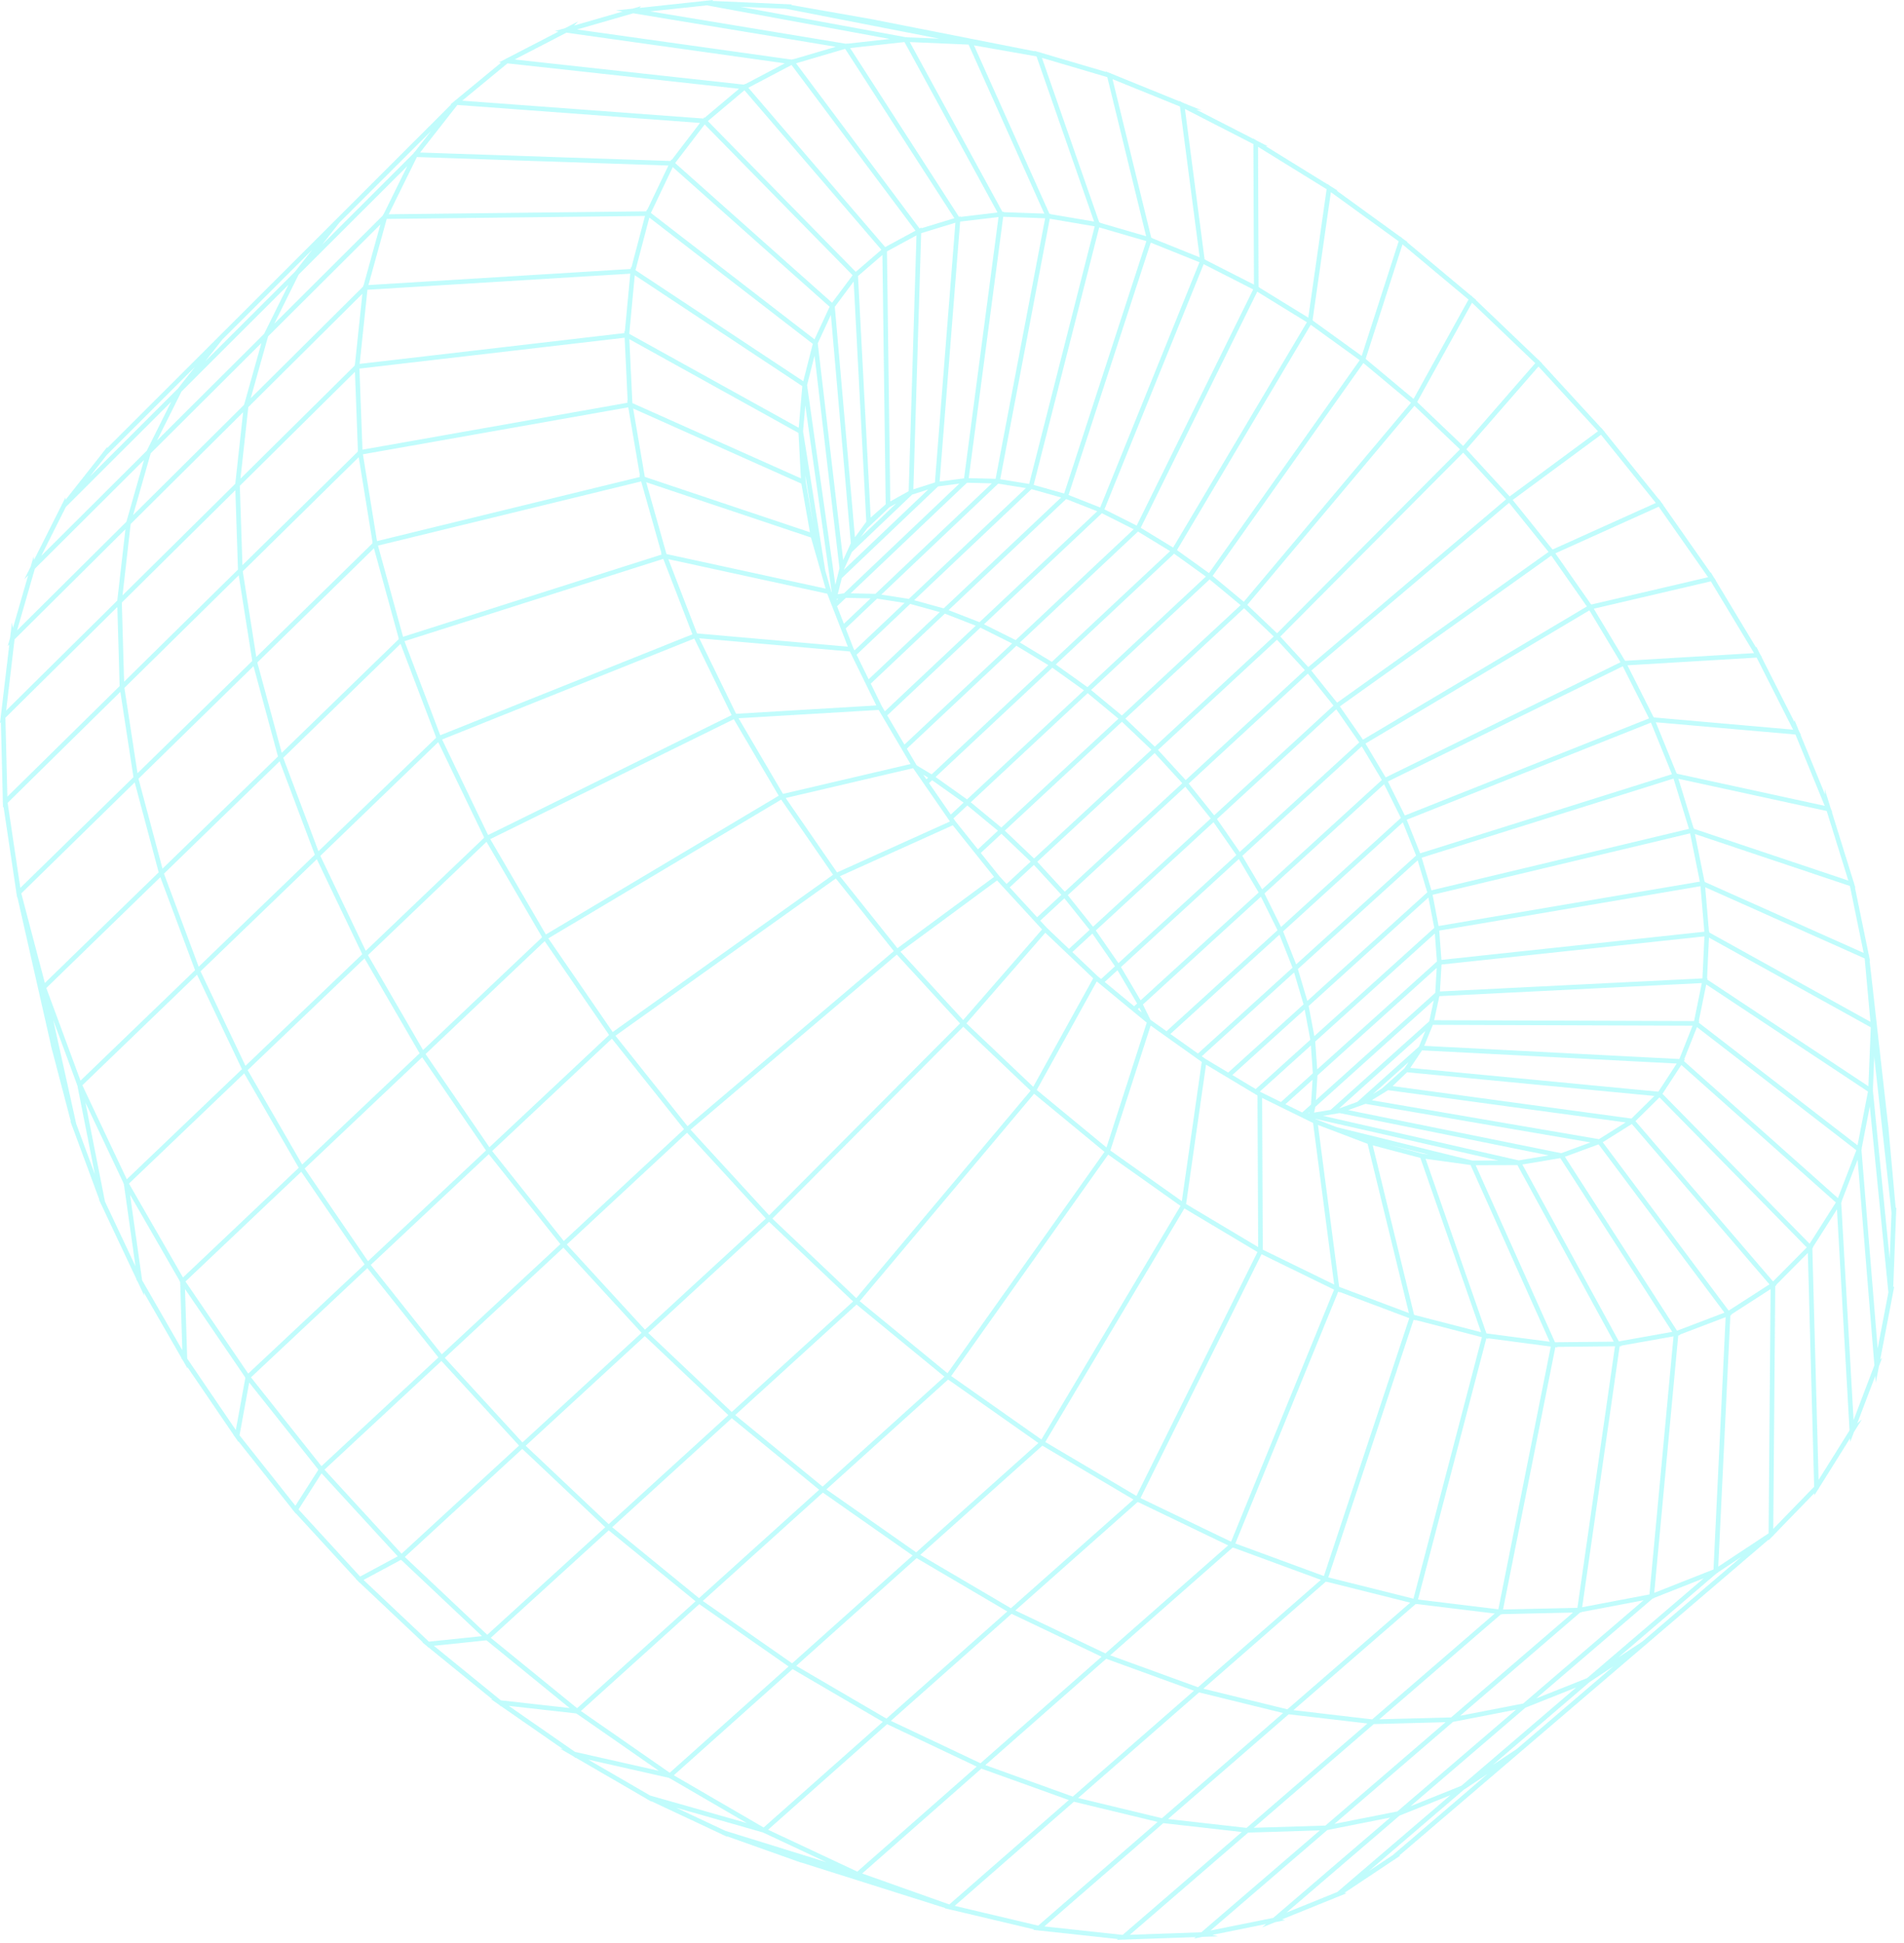 <?xml version="1.0" encoding="UTF-8"?> <svg xmlns="http://www.w3.org/2000/svg" width="147" height="150" viewBox="0 0 147 150" fill="none"><path d="M146.399 93.696L146.392 93.616L146.407 93.216L146.359 93.258L145.801 87.115L145.811 87.106L145.792 87.013L145.761 86.676L145.754 86.682L144.344 74.16L144.377 74.175L144.308 73.844L144.3 73.749L144.288 73.744L143.214 68.528L143.251 68.54L143.149 68.215L143.131 68.124L143.12 68.12L141.434 62.697L141.466 62.704L141.341 62.397L141.312 62.305L140.874 60.898L140.909 61.345L139.018 56.74L139.046 56.742L138.904 56.462L138.865 56.367L138.864 56.367L138.535 55.564L138.541 55.743L136.011 50.743L136.034 50.742L135.885 50.494L135.835 50.396L135.833 50.396L135.586 49.904L135.581 49.991L132.451 44.793L132.469 44.789L132.36 44.634L132.32 44.576L132.257 44.472L132.082 44.181L132.074 44.224L128.394 38.97L128.408 38.963L128.267 38.788L128.082 38.524L128.073 38.547L127.139 37.387L123.893 33.352L123.903 33.344L123.871 33.309L123.772 33.202L123.635 33.032L123.627 33.043L121.187 30.387L119.049 28.059L119.061 28.051L119.023 28.015L118.903 27.9L118.773 27.758L118.765 27.768L113.946 23.163L113.969 23.155L113.724 22.95L113.561 22.794L113.553 22.808L112.638 22.043L108.633 18.694L108.677 18.69L108.403 18.492L108.303 18.419L108.106 18.254L108.1 18.272L103.945 15.259L103.19 14.711L103.276 14.714L102.81 14.426L102.716 14.368L102.677 14.339L102.482 14.199L102.479 14.222L97.715 11.278L97.892 11.298L97.035 10.858L96.768 10.693L96.768 10.721L92.343 8.451L92.779 8.521L91.335 7.935L91.041 7.784L91.046 7.817L86.166 5.835L85.79 5.682L85.787 5.671L85.697 5.644L85.383 5.517L85.392 5.554L81.446 4.39L80.297 4.05L80.293 4.038L80.198 4.021L79.876 3.926L79.888 3.96L67.577 1.536L67.583 1.53L67.251 1.472L67.16 1.445L67.151 1.454L61.091 0.386L61.136 0.342L60.739 0.324L60.66 0.31L60.65 0.32L54.993 0.071L55.065 0L54.584 0.052L54.572 0.053L54.508 0.05L54.497 0.061L53.087 0.212L49.363 0.611L49.498 0.477L48.866 0.659L48.842 0.666L48.796 0.671L47.552 0.804L48.069 0.89L44.319 1.974L44.646 1.648L43.634 2.172L42.846 2.4L43.12 2.438L39.092 4.522L39.071 4.52L39.028 4.556L38.519 4.819L38.686 4.837L35.172 7.734L35.149 7.732L35.102 7.792L34.773 8.063L34.828 8.067L31.451 11.441L25.952 16.934L22.383 20.5L16.918 25.957L13.306 29.564L8.278 34.584L8.273 34.515L8.001 34.86L7.945 34.907L7.947 34.929L5.067 38.578L5.049 38.413L4.788 38.932L4.754 38.976L4.756 38.996L2.628 43.228L2.591 42.974L2.376 43.718L2.368 43.746L2.35 43.782L2.35 43.785L1.881 44.715L2.171 44.425L0.997 48.489L0.921 48.056L0.78 49.239L0.773 49.265L0.594 49.886L0.718 49.762L0.458 51.957L0.067 55.255L0.057 55.265L0.059 55.33L0 55.824L0.069 55.755L0.219 61.843L0.209 61.853L0.221 61.932L0.231 62.332L0.274 62.289L1.256 68.851L1.247 68.859L1.271 68.951L1.321 69.286L1.343 69.265L3.565 79.065L3.929 80.669L3.917 80.666L3.997 80.969L4.012 81.07L4.024 81.074L5.467 86.568L5.434 86.561L5.541 86.851L5.568 86.951L5.579 86.954L6.847 90.386L7.672 92.621L7.644 92.619L7.77 92.886L7.807 92.987L7.818 92.988L10.53 98.738L10.506 98.74L10.643 98.978L10.693 99.084L10.694 99.083L11.142 100.037L11.107 99.784L14.005 104.823L13.986 104.828L14.126 105.034L14.19 105.144L14.191 105.144L14.477 105.644L14.474 105.545L15.896 107.634L18.038 110.781L18.023 110.788L18.16 110.96L18.4 111.313L18.408 111.273L18.651 111.579L22.569 116.516L22.558 116.524L22.688 116.666L22.839 116.856L22.849 116.841L27.48 121.884L27.464 121.892L27.519 121.944L27.64 122.057L27.769 122.199L27.778 122.189L32.645 126.784L32.605 126.788L32.821 126.964L32.934 127.056L32.989 127.107L33.093 127.206L33.102 127.192L38.013 131.191L37.916 131.18L38.491 131.58L38.683 131.736L38.689 131.717L43.465 135.035L43.219 134.979L44.223 135.562L44.448 135.718L44.452 135.694L46.938 137.137L49.944 138.881L49.944 138.892L50.042 138.938L50.297 139.086L50.297 139.058L50.333 139.074L55.759 141.619L55.76 141.63L55.858 141.665L56.136 141.796L56.133 141.763L61.476 143.662L61.478 143.675L61.576 143.698L61.872 143.803L61.869 143.79L72.972 147.3L72.95 147.319L73.278 147.397L73.368 147.428L73.377 147.42L79.822 148.947L79.776 148.986L80.172 149.029L80.25 149.048L80.26 149.039L80.97 149.116L86.304 149.695L86.231 149.758L86.71 149.741L86.725 149.74L86.79 149.747L86.801 149.738L89.529 149.642L92.318 149.544L92.185 149.658L92.815 149.531L92.841 149.526L92.888 149.524L94.034 149.484L93.608 149.371L97.746 148.535L97.437 148.8L98.396 148.411L98.433 148.396L99.223 148.237L98.972 148.179L100.739 147.463L103.356 146.404L103.376 146.408L103.422 146.377L103.96 146.159L103.798 146.127L107.663 143.554L107.685 143.558L107.736 143.505L108.102 143.262L108.032 143.25L117.311 135.312L127.01 127.013L136.543 118.86L136.543 118.914L136.839 118.609L136.902 118.567L136.902 118.544L140.077 115.272L140.081 115.439L140.384 114.955L140.424 114.915L140.423 114.893L142.831 111.043L142.847 111.318L143.127 110.579L143.137 110.553L143.158 110.52L143.158 110.517L143.747 109.578L143.392 109.882L144.781 106.225L144.823 106.744L145.057 105.52L145.066 105.474L145.31 104.832L145.165 104.957L145.295 104.28L146.138 99.874L146.15 99.864L146.152 99.799L146.155 99.787L146.246 99.309L146.169 99.376L146.388 93.705L146.399 93.696ZM144.965 104.105L144.587 99.47L143.715 88.763L143.748 88.677L143.73 88.662L144.332 85.555L144.36 85.41L145.795 99.771L144.965 104.105ZM140.406 114.248L139.923 96.373L139.994 96.302L139.97 96.278L141.645 93.644L141.824 93.361L142.796 110.426L140.406 114.248ZM124.57 128.631L117.097 135.027L115.259 136.248L122.122 130.371L122.729 129.852L124.57 128.631ZM114.847 136.95L107.523 143.218L105.697 144.434L112.524 138.589L113.021 138.164L114.847 136.95ZM87.232 149.365L87.596 149.051L96.358 141.485L96.369 141.475L97.034 141.455L101.899 141.305L92.751 149.171L87.232 149.365ZM23.047 116.529L24.825 113.74L27.786 116.966L30.706 120.148L27.804 121.709L23.047 116.529ZM14.076 104.232L10.973 98.836L10.039 92.229L13.862 98.873L13.854 98.88L13.91 98.963L14.076 104.232ZM0.417 55.411L8.991 46.928L9.059 46.86L9.235 52.968L0.567 61.501L0.417 55.411ZM8.255 35.112L15.053 28.324L14.05 29.598L13.732 30.001L6.939 36.781L8.255 35.112ZM24.104 19.284L23.213 20.418L22.777 20.973L22.51 21.24L15.847 27.89L17.169 26.211L24.104 19.284ZM35.687 7.772L39.181 4.892L57.062 6.852L55.431 8.225L54.399 9.094L54.371 9.065L54.305 9.151L44.93 8.457L35.687 7.772ZM43.731 2.524L60.59 4.888L58.301 6.094L57.538 6.496L57.516 6.47L57.44 6.534L39.734 4.592L43.731 2.524ZM50.202 0.88L54.571 0.412L68.702 3.01L65.419 3.372L65.406 3.353L65.318 3.379L58.461 2.246L50.202 0.88ZM85.894 6.11L91.099 8.224L92.622 19.867L90.399 18.971L88.955 18.39L88.96 18.373L88.882 18.35L87.587 13.044L85.894 6.11ZM113.377 23.126L109.136 30.795L106.729 28.787L105.468 27.734L105.475 27.724L105.437 27.697L108.282 18.867L113.377 23.126ZM131.874 44.561L128.782 45.285L122.858 46.671L122.834 46.63L122.824 46.636L122.777 46.57L120.083 42.717L128.063 39.119L131.874 44.561ZM1.644 68.97L10.4 60.403L10.529 60.886L12.252 67.345L6.783 72.659L3.463 75.886L1.644 68.97ZM35.312 8.103L54.045 9.491L53.376 10.365L51.858 12.35L51.824 12.319L51.772 12.428L32.563 11.779L32.436 11.774L35.312 8.103ZM73.291 147.022L66.566 144.632L75.767 136.536L77.583 137.189L82.518 138.963L73.291 147.022ZM19.377 106.331L28.353 97.908L28.363 97.899L33.288 104.091L33.848 104.796L33.839 104.804L24.819 113.186L19.377 106.331ZM12.358 67.74L12.38 67.718L15.059 74.899L12.198 77.657L6.215 83.425L3.576 76.274L12.358 67.74ZM112.718 34.69L98.597 48.889L96.296 46.696L104.167 37.325L109.202 31.331L112.718 34.69ZM127.315 55.461L108.462 62.957L107.153 60.331L125.288 51.437L127.315 55.461ZM136.612 99.152L133.465 101.179L132.026 99.256L123.742 88.18L125.987 86.773L136.612 99.152ZM82.826 138.694L76.074 136.267L78.987 133.704L85.398 128.065L85.407 128.058L92.182 130.522L92.151 130.549L82.826 138.694ZM22.269 21.984L20.392 25.769L16.259 29.886L12.123 34.006L14.012 30.226L22.269 21.984ZM54.404 9.609L65.826 21.247L64.242 23.372L53.175 13.522L52.125 12.587L54.404 9.609ZM82.16 38.1L79.805 37.436L84.865 17.555L88.507 18.614L82.16 38.1ZM122.533 129.55L118.604 131.117L127.593 123.407L127.678 123.391L127.68 123.367L131.537 121.844L122.533 129.55ZM46.993 117.663L40.587 111.611L49.784 103.147L50.925 104.227L56.23 109.247L56.219 109.257L46.993 117.663ZM12.659 67.447L21.568 58.794L21.59 58.772L23.165 62.954L24.306 65.985L24.298 65.993L15.339 74.63L12.659 67.447ZM31.443 12.827L30.043 15.67L29.611 16.546L29.586 16.547L29.563 16.63L21.179 24.985L23.057 21.198L31.443 12.827ZM64.052 23.68L62.885 26.198L50.252 16.439L51.941 12.901L64.052 23.68ZM68.126 19.687L68.381 38.934L67.222 39.955L66.243 21.31L67.348 20.357L68.126 19.687ZM93.101 44.51L83.953 53.045L81.513 51.299L83.418 49.516L90.648 42.747L93.101 44.51ZM131.591 72.288L131.439 75.533L120.968 76.054L111.173 76.541L111.294 74.462L131.591 72.288ZM133.137 101.337L129.476 102.731L120.82 89.302L123.42 88.345L133.137 101.337ZM75.699 136.121L68.781 132.848L73.614 128.563L78.1 124.586L85.048 127.898L85.025 127.918L75.699 136.121ZM15.483 74.986L24.443 66.349L24.46 66.332L27.395 72.464L27.968 73.663L27.96 73.671L21.901 79.462L18.951 82.282L15.483 74.986ZM19.866 51.143L28.871 42.33L30.778 49.268L30.762 49.273L30.787 49.34L21.753 58.116L19.866 51.143ZM74.344 17.082L77.091 16.756L74.431 36.928L72.544 37.175L74.127 17.108L74.344 17.082ZM110.345 78.844L102.732 85.681L101.454 85.891L101.551 85.45L110.693 77.23L110.345 78.844ZM61.473 128.603L70.76 120.295L70.769 120.287L73.709 122.016L77.767 124.403L77.75 124.419L68.439 132.675L61.473 128.603ZM71.663 37.787L65.152 43.984L65.162 43.946L65.769 42.617L70.424 38.183L71.663 37.787ZM104.344 77.398L101.475 79.987L101.037 77.66L110.281 69.29L110.734 71.629L104.344 77.398ZM43.759 96.075L53.045 87.447L58.905 93.829L59.125 94.068L49.796 102.651L43.759 96.075ZM21.869 58.502L30.925 49.703L33.659 56.894L33.644 56.9L33.671 56.955L29.623 60.859L24.586 65.716L21.869 58.502ZM18.515 37.505L27.404 28.708L27.631 34.777L27.611 34.781L27.625 34.863L18.717 43.632L18.515 37.505ZM62.751 26.545L62.018 29.431L49.064 20.857L50.133 16.798L62.751 26.545ZM47.241 80.185L48.006 81.144L52.808 87.17L52.798 87.178L52.804 87.184L48.546 91.14L43.527 95.803L37.998 88.858L47.241 80.185ZM28.369 22.369L48.662 21.126L48.299 24.983L48.243 25.584L48.201 25.561L48.209 25.714L27.767 28.093L28.369 22.369ZM69.828 57.482L68.5 55.23L75.694 48.455L78.141 49.676L69.828 57.482ZM91.512 60.735L93.477 63.186L84.388 71.544L82.44 69.108L91.512 60.735ZM99.911 75.076L100.641 77.537L94.825 82.8L93.072 81.749L92.785 81.545L99.911 75.076ZM118.383 89.394L117.262 89.582L102.139 86.141L103.422 85.931L119.568 89.195L118.383 89.394ZM124.594 103.575L120.056 103.622L113.931 89.953L117.152 89.944L124.594 103.575ZM102.213 121.67L95.375 119.155L102.94 100.646L103.32 99.716L103.447 99.778L103.443 99.744L108.805 101.761L102.213 121.67ZM59.632 94.075L65.047 88.633L74.37 79.263L79.57 84.202L66.11 100.215L59.632 94.075ZM49.89 37.227L62.612 41.495L63.743 45.441L56.528 43.874L51.457 42.772L50.864 40.674L49.89 37.227ZM78.076 99.688L85.558 89.138L91.143 93.094L80.402 111.128L73.437 106.229L78.076 99.688ZM47.517 79.959L64.53 67.819L69.008 73.424L53.08 86.939L47.517 79.959ZM97.085 84.573L97.137 96.272L95.072 95.039L91.573 92.951L92.845 84.058L93.112 82.19L97.085 84.573ZM109.833 89.066L107.113 88.348L110.28 89.128L109.833 89.066ZM101.375 86.692L103.008 99.166L100.945 98.159L97.494 96.475L97.478 92.918L97.442 84.759L101.375 86.692ZM84.677 75.765L88.535 78.948L85.427 88.584L80.043 84.145L84.677 75.765ZM91.442 93.288L97.084 96.656L87.738 115.484L80.701 111.322L91.442 93.288ZM88.147 78.165L87.839 77.911L87.965 77.796L88.147 78.165ZM70.498 59.303L73.343 63.418L64.626 67.351L63.655 65.945L60.661 61.606L70.498 59.303ZM76.979 67.971L80.453 71.753L74.363 78.746L71.052 75.14L69.522 73.473L76.979 67.971ZM75.316 68.754L69.288 73.202L64.847 67.643L73.559 63.713L76.747 67.699L75.316 68.754ZM71.656 60.034L71.523 60.159L71.294 59.827L71.28 59.807L71.495 59.936L71.656 60.034ZM80.705 72.008L84.402 75.525L79.771 83.9L74.613 79.002L80.705 72.008ZM115.686 89.59L113.678 89.596L103.222 87.022L101.61 86.409L101.525 86.368L115.686 89.59ZM99.243 85.246L101.338 83.359L101.217 85.271L100.537 85.882L99.243 85.246ZM92.782 81.981L91.245 92.729L89.853 91.743L85.725 88.819L86.866 85.282L88.837 79.174L92.782 81.981ZM84.125 71.786L82.53 73.252L80.819 71.624L80.312 71.072L82.177 69.351L83.385 70.86L84.125 71.786ZM80.07 70.809L77.953 68.504L79.823 66.772L81.945 69.079L80.07 70.809ZM75.499 65.568L75.194 65.186L73.754 63.386L73.612 63.179L74.684 62.18L77.044 64.132L75.499 65.568ZM73.406 62.883L71.728 60.456L71.966 60.233L74.395 61.961L73.406 62.883ZM31.229 49.499L51.21 43.145L53.459 48.969L33.99 56.761L31.229 49.499ZM48.824 31.119L48.588 26.184L61.648 33.422L61.835 36.929L55.495 34.098L48.824 31.119ZM51.601 43.168L63.866 45.834L65.459 49.922L53.815 48.901L51.601 43.168ZM62.789 40.508L62.663 39.793L62.206 37.19L62.179 36.686L62.789 40.508ZM53.602 49.297L56.485 55.208L37.684 64.464L34.132 57.089L53.602 49.297ZM65.153 48.154L64.626 46.802L65.306 46.156L67.219 46.194L65.153 48.154ZM64.603 46.332L64.611 46.241L64.713 46.227L64.603 46.332ZM64.223 45.769L64.166 45.622L63.715 44.048L62.457 36.172L62 33.307L62.172 31.296L64.223 45.769ZM61.666 33.024L48.583 25.773L49.008 21.248L61.942 29.809L61.666 33.024ZM60.313 61.73L64.317 67.532L52.145 76.217L47.304 79.672L42.335 72.442L60.313 61.73ZM69.24 73.695L74.119 79.009L59.382 93.821L53.312 87.21L69.24 73.695ZM88.053 115.652L90.382 110.96L97.398 96.826L102.999 99.56L95.047 119.016L88.053 115.652ZM106.98 100.693L103.39 99.343L101.754 86.846L105.587 88.304L108.775 101.368L106.98 100.693ZM112.862 97.492L110.063 89.459L113.534 89.939L119.648 103.583L114.761 102.938L112.862 97.492ZM95.144 82.992L100.727 77.94L101.166 80.267L96.948 84.075L95.144 82.992ZM90.064 79.609L88.849 78.745L88.816 78.718L88.24 77.546L97.35 69.227L98.632 71.812L95.923 74.278L90.064 79.609ZM87.793 77.47L87.561 77.682L85.29 75.807L86.277 74.902L87.102 76.3L87.793 77.47ZM86.084 74.596L85.012 75.578L84.743 75.357L82.79 73.498L84.338 72.074L85.986 74.455L86.084 74.596ZM80.938 51.348L71.928 59.78L70.785 59.092L70.725 59.005L70.013 57.797L78.473 49.854L80.938 51.348ZM70.298 58.983L65.489 60.109L60.452 61.288L58.031 57.165L57.024 55.45L67.836 54.807L70.298 58.983ZM67.656 54.46L56.831 55.104L55.297 51.959L53.988 49.275L65.614 50.294L67.656 54.46ZM66.133 50.544L67.444 49.303L70.275 46.623L72.555 47.254L67.063 52.441L66.133 50.544ZM65.969 50.209L65.892 50.053L65.293 48.514L67.716 46.215L69.839 46.545L65.969 50.209ZM61.869 37.335L62.53 41.09L54.192 38.294L49.784 36.815L48.883 31.537L61.869 37.335ZM49.502 37.165L51.063 42.686L51.029 42.679L51.081 42.811L31.118 49.16L29.183 42.121L49.502 37.165ZM37.852 64.779L56.653 55.523L60.121 61.429L48.428 68.396L42.144 72.141L37.852 64.779ZM66.377 100.451L79.838 84.438L85.274 88.921L73.153 106.013L66.377 100.451ZM109.176 101.507L107.158 93.237L105.982 88.419L109.661 89.391L114.351 102.845L112.4 102.341L109.176 101.507ZM98.898 85.076L97.348 84.314L97.268 84.267L101.207 80.71L101.36 82.859L98.898 85.076ZM79.572 66.517L77.711 68.241L77.137 67.616L75.723 65.847L77.314 64.369L78.443 65.443L79.572 66.517ZM64.812 43.875L64.494 45.146L62.682 32.359L62.31 29.728L62.78 27.876L62.888 27.453L64.812 43.875ZM27.75 28.455L48.226 26.072L48.459 30.956L48.419 30.939L48.446 31.093L27.985 34.715L27.75 28.455ZM24.731 66.072L33.834 57.294L34.59 58.863L37.364 64.621L37.351 64.627L37.377 64.671L32.576 69.259L28.239 73.404L24.731 66.072ZM71.048 120.037L80.47 111.612L80.511 111.641L80.519 111.629L87.511 115.764L78.048 124.154L71.048 120.037ZM104.087 85.7L105.425 85.217L122.794 88.195L120.536 89.026L104.087 85.7ZM108.434 82.473L106.689 84.037L106.005 84.457L108.759 81.987L108.506 82.364L108.434 82.473ZM101.08 85.934L101.014 85.934L101.096 85.859L101.08 85.934ZM99.79 74.704L92.488 81.333L90.362 79.821L98.781 72.159L99.18 73.164L99.79 74.704ZM97.004 68.611L97.177 68.901L88.062 77.225L86.546 74.656L95.646 66.318L97.004 68.611ZM86.349 74.353L84.603 71.831L93.691 63.474L95.452 66.011L86.349 74.353ZM77.308 63.887L74.947 61.934L83.693 53.776L83.975 53.513L86.351 55.482L77.308 63.887ZM74.662 61.712L72.232 59.984L75.636 56.799L81.247 51.548L83.686 53.294L74.662 61.712ZM67.588 45.844L65.674 45.806L74.658 37.268L76.576 37.315L67.588 45.844ZM74.069 37.336L65.156 45.806L64.68 45.871L64.991 44.63L72.429 37.55L74.069 37.336ZM66.448 41.477L66.94 40.804L68.667 39.159L69.187 38.868L66.448 41.477ZM65.689 41.934L65.096 43.233L64.112 34.842L63.135 26.505L64.15 24.316L65.689 41.934ZM37.562 64.989L39.596 68.479L41.837 72.323L41.826 72.331L41.847 72.362L39.933 74.175L32.663 81.063L28.41 73.735L37.562 64.989ZM62.016 104.459L66.122 100.718L66.139 100.734L66.148 100.724L68.832 102.928L72.915 106.279L63.511 114.766L56.765 109.242L62.016 104.459ZM63.803 114.983L73.194 106.508L73.223 106.531L73.231 106.52L80.17 111.401L70.734 119.84L63.803 114.983ZM78.39 124.329L87.834 115.955L87.887 115.986L87.894 115.972L94.82 119.303L85.34 127.642L78.39 124.329ZM102.554 121.774L104.009 117.38L109.139 101.886L109.281 101.94L109.272 101.901L114.411 103.23L109.127 123.418L102.554 121.774ZM124.987 103.552L117.534 89.899L120.464 89.406L129.109 102.82L124.987 103.552ZM109.549 80.798L108.81 81.462L104.792 85.066L103.387 85.573L110.044 79.594L109.549 80.798ZM101.595 84.93L101.717 83.018L110.922 74.723L110.811 76.645L106.634 80.401L101.595 84.93ZM91.28 60.464L88.923 62.639L82.207 68.837L80.085 66.529L89.145 58.138L90.463 59.574L91.28 60.464ZM88.894 57.884L79.835 66.275L77.576 64.125L80.626 61.29L86.62 55.72L87.096 56.172L88.894 57.884ZM75.334 48.304L68.314 54.915L68.091 54.536L67.228 52.776L71.79 48.468L72.948 47.373L74.537 47.993L75.334 48.304ZM72.859 46.967L70.579 46.336L74.866 42.277L79.638 37.761L81.925 38.405L72.859 46.967ZM70.167 46.234L68.043 45.904L77.071 37.337L79.204 37.68L70.167 46.234ZM66.883 40.278L66.007 41.477L64.452 23.687L65.909 21.733L66.883 40.278ZM48.75 20.649L48.71 20.622L48.696 20.766L44.598 21.017L28.446 22.006L29.858 16.901L49.797 16.673L48.75 20.649ZM19.172 31.428L27.978 22.679L27.404 28.135L27.382 28.138L27.385 28.224L18.566 36.952L19.172 31.428ZM28.019 35.072L48.506 31.445L49.401 36.687L49.363 36.674L49.404 36.821L29.107 41.772L28.019 35.072ZM32.856 81.372L42.052 72.659L47.014 79.879L47.003 79.887L47.018 79.905L45.213 81.599L37.785 88.567L32.856 81.372ZM50.047 102.905L59.366 94.331L59.372 94.337L59.381 94.328L60.151 95.059L65.862 100.472L56.494 109.006L50.047 102.905ZM85.782 127.728L95.169 119.471L95.233 119.501L95.24 119.486L101.98 121.965L92.49 130.254L85.713 127.789L85.782 127.728ZM109.478 123.482L114.756 103.319L114.907 103.358L114.892 103.316L119.73 103.954L115.682 124.238L109.478 123.482ZM116.043 124.252L120.083 104.001L120.235 104.021L120.216 103.978L124.687 103.931L121.786 124.124L116.043 124.252ZM105.907 84.937L107.17 84.16L125.509 86.651L123.447 87.944L105.907 84.937ZM110.941 74.226L101.696 82.557L101.543 80.407L110.777 72.07L110.846 72.979L110.941 74.226ZM100.934 77.272L100.204 74.811L109.452 66.419L110.193 68.888L100.934 77.272ZM100.072 74.448L99.063 71.903L108.306 63.489L109.33 66.048L108.262 67.017L100.072 74.448ZM108.157 63.142L98.906 71.562L97.623 68.976L106.859 60.541L108.157 63.142ZM93.741 62.944L91.775 60.492L100.973 52.004L102.953 54.472L93.741 62.944ZM90.34 42.547L81.209 51.095L78.743 49.6L81.807 46.723L87.861 41.037L89.457 42.009L90.34 42.547ZM87.53 40.859L78.418 49.415L75.971 48.194L76.179 47.998L85.072 39.623L86.934 40.559L87.53 40.859ZM76.866 36.964L74.792 36.913L77.452 16.736L80.692 16.851L76.866 36.964ZM29.371 17.326L28.07 22.029L28.047 22.031L28.038 22.118L24.114 26.015L19.356 30.742L20.698 25.969L29.371 17.326ZM19.121 82.613L28.13 74.002L28.144 73.988L28.811 75.136L32.397 81.315L32.389 81.322L23.331 89.9L19.121 82.613ZM54.261 123.593L63.523 115.236L63.531 115.229L66.659 117.421L70.46 120.084L70.446 120.097L61.157 128.407L54.261 123.593ZM102.362 122.105L102.435 122.132L102.441 122.115L106.425 123.111L108.878 123.725L99.392 131.959L92.904 130.366L102.362 122.105ZM127.348 123.09L122.153 124.077L125.047 103.928L125.192 103.926L125.168 103.883L125.239 103.871L129.206 103.166L127.348 123.09ZM109.623 82.513L108.883 82.442L109.79 81.088L129.453 82.105L128.036 84.278L109.623 82.513ZM129.653 81.757L109.959 80.739L110.626 79.118L130.675 79.184L129.812 81.359L129.653 81.757ZM97.445 68.656L95.914 66.072L105.137 57.619L106.686 60.216L97.445 68.656ZM95.717 65.768L93.956 63.23L103.167 54.761L104.943 57.313L95.717 65.768ZM100.74 51.732L95.1 56.938L91.542 60.222L89.406 57.896L93.296 54.294L98.59 49.391L100.109 51.045L100.74 51.732ZM98.339 49.137L89.156 57.641L86.882 55.476L96.05 46.955L98.133 48.94L98.339 49.137ZM86.615 55.237L84.238 53.267L93.389 44.73L95.781 46.717L86.615 55.237ZM84.713 39.471L75.622 48.032L73.236 47.102L82.316 38.526L84.451 39.367L84.713 39.471ZM70.156 37.918L68.734 38.712L68.478 19.408L70.757 18.172L70.156 37.918ZM18.743 44.107L27.695 35.295L28.691 41.433L28.76 41.856L28.742 41.861L28.763 41.937L25.775 44.861L19.788 50.719L18.743 44.107ZM23.523 90.209L32.594 81.621L33.896 83.522L37.522 88.814L37.516 88.82L37.514 88.822L35.337 90.865L28.412 97.363L23.523 90.209ZM28.624 97.653L37.737 89.103L43.265 96.046L34.11 104.552L28.624 97.653ZM43.488 96.326L43.498 96.318L49.163 102.489L49.533 102.892L49.524 102.901L40.336 111.357L34.342 104.824L43.488 96.326ZM50.042 115.367L56.498 109.485L63.243 115.008L63.231 115.019L53.968 123.376L47.264 117.899L50.042 115.367ZM99.862 132.024L109.301 123.83L109.382 123.851L109.387 123.831L113.069 124.28L115.403 124.564L105.94 132.736L99.862 132.024ZM125.959 86.351L116.108 85.013L107.521 83.847L108.633 82.777L127.729 84.608L127.303 85.027L125.959 86.351ZM117.28 73.461L111.289 74.103L111.117 71.843L131.287 68.415L131.586 71.929L117.28 73.461ZM79.457 37.359L77.222 36.999L77.273 36.729L81.048 16.886L84.517 17.476L79.457 37.359ZM73.762 17.195L72.181 37.247L70.517 37.778L71.119 18.001L71.472 17.893L73.762 17.195ZM51.604 12.78L49.964 16.216L49.926 16.186L49.892 16.315L30.011 16.542L32.187 12.123L51.604 12.78ZM18.77 31.828L18.164 37.349L9.46 45.962L10.088 40.454L18.77 31.828ZM9.405 46.517L18.102 37.913L18.17 37.846L18.372 43.971L9.581 52.627L9.405 46.517ZM64.201 136.909L68.49 133.106L75.407 136.378L66.19 144.487L59.301 141.255L64.201 136.909ZM106.492 132.73L106.819 132.449L115.881 124.623L115.967 124.633L115.971 124.611L121.447 124.489L112.035 132.583L106.492 132.73ZM112.73 132.457L122.009 124.476L122.096 124.474L122.099 124.451L126.889 123.541L117.593 131.514L112.73 132.457ZM132.292 121.161L127.717 122.968L129.314 105.845L129.569 103.102L129.7 103.079L129.674 103.038L133.23 101.683L132.292 121.161ZM130.005 81.911L130.09 81.78L130.029 81.777L131.015 79.292L143.32 88.797L141.897 92.494L130.005 81.911ZM130.792 78.827L110.727 78.761L111.129 76.901L131.389 75.894L131.327 76.198L130.792 78.827ZM111.069 71.488L110.604 69.08L130.486 64.335L131.237 68.061L111.069 71.488ZM130.398 63.989L110.518 68.733L109.763 66.215L129.205 60.106L130.398 63.989ZM129.084 59.769L109.645 65.877L108.608 63.284L127.464 55.786L129.084 59.769ZM119.556 42.607L116.344 44.897L103.23 54.248L101.24 51.767L116.509 38.817L119.556 42.607ZM107.979 45.583L101.007 51.496L98.847 49.144L112.968 34.945L116.276 38.547L107.979 45.583ZM90.572 42.27L88.07 40.746L91.557 33.683L97.067 22.519L100.901 24.877L90.572 42.27ZM96.755 22.343L87.758 40.574L85.268 39.322L89.45 28.991L92.93 20.394L96.755 22.343ZM80.626 16.491L77.499 16.38L77.504 16.347L77.396 16.36L70.239 3.247L74.78 3.442L80.626 16.491ZM77.014 16.405L74.155 16.745L74.159 16.701L74.037 16.738L70.598 11.405L65.635 3.708L69.832 3.246L77.014 16.405ZM11.635 34.997L19.899 26.764L19.899 26.765L20.184 26.481L20.088 26.823L18.843 31.252L10.277 39.764L11.635 34.997ZM9.605 53.104L18.431 44.414L19.476 51.025L16.005 54.42L10.616 59.692L9.605 53.104ZM10.692 60.117L19.544 51.457L19.574 51.428L20.817 56.021L21.461 58.4L21.452 58.408L17.499 62.248L12.545 67.06L10.692 60.117ZM6.359 83.782L15.195 75.264L15.213 75.247L16.073 77.056L18.68 82.541L18.672 82.549L9.789 91.041L6.359 83.782ZM9.958 91.373L18.855 82.867L23.065 90.152L14.128 98.62L9.958 91.373ZM44.849 132.088L53.988 123.839L60.884 128.651L51.707 136.855L44.849 132.088ZM52.023 137.051L61.193 128.854L68.157 132.924L58.957 141.082L52.023 137.051ZM92.575 130.653L99.062 132.246L89.708 140.364L83.242 138.805L92.575 130.653ZM95.195 136.074L99.496 132.342L103.103 132.764L105.573 133.053L105.502 133.114L96.243 141.112L90.18 140.427L95.195 136.074ZM117.766 131.836L118.297 131.624L121.692 130.27L112.826 137.862L108.901 139.439L117.766 131.836ZM135.867 78.309L131.808 75.621L131.83 75.514L131.796 75.516L131.943 72.383L144.435 79.308L144.252 83.859L135.867 78.309ZM125.114 51.124L106.982 60.017L105.423 57.402L122.711 47.119L125.114 51.124ZM122.516 46.819L105.23 57.101L103.444 54.534L119.77 42.892L122.516 46.819ZM96.029 46.459L93.623 44.46L95.526 41.774L105.261 28.026L108.936 31.093L96.029 46.459ZM104.979 27.807L93.341 44.242L90.87 42.467L96.456 33.06L101.197 25.076L104.979 27.807ZM92.606 20.246L84.942 39.177L82.498 38.213L83.65 34.678L88.844 18.73L92.606 20.246ZM65.252 3.771L73.683 16.846L71.13 17.624L71.132 17.563L70.995 17.637L61.46 4.887L65.252 3.771ZM70.678 17.809L68.34 19.076L58.143 7.2L57.777 6.774L61.112 5.017L70.678 17.809ZM57.475 6.97L68.047 19.283L66.071 20.987L58.214 12.981L54.65 9.349L57.475 6.97ZM23.249 90.469L23.261 90.458L26.613 95.362L28.149 97.61L19.165 106.04L14.319 98.931L23.249 90.469ZM25.051 113.458L34.081 105.067L40.073 111.598L40.063 111.607L31.003 119.944L25.051 113.458ZM31.255 120.198L34.445 117.262L40.323 111.853L46.728 117.904L37.619 126.204L31.255 120.198ZM37.89 126.44L40.577 123.991L46.997 118.142L53.7 123.618L53.688 123.629L44.556 131.871L37.89 126.44ZM100.235 138.136L106.065 133.099L111.606 132.952L111.477 133.064L111.477 133.063L102.33 140.934L96.798 141.104L100.235 138.136ZM112.171 132.937L112.183 132.927L115.318 132.319L117.044 131.985L107.883 139.842L103.029 140.803L112.171 132.937ZM132.659 120.943L133.525 102.963L133.594 101.545L133.706 101.502L133.679 101.466L136.7 99.52L136.547 118.374L132.659 120.943ZM136.89 98.928L126.266 86.55L128.124 84.719L139.492 96.301L136.89 98.928ZM139.713 96.016L128.354 84.444L129.808 82.213L141.739 92.831L139.713 96.016ZM143.414 88.419L131.152 78.947L131.199 78.828L131.155 78.828L131.731 75.999L144.219 84.266L143.414 88.419ZM143.964 73.991L144.409 78.885L131.962 71.985L131.966 71.888L131.941 71.891L131.651 68.493L143.964 73.991ZM84.47 17.105L81.115 16.534L81.12 16.509L81.023 16.505L75.198 3.503L80.025 4.354L84.47 17.105ZM143.887 73.565L133.286 68.831L131.616 68.086L131.609 67.998L131.588 68.001L130.859 64.386L142.823 68.397L143.887 73.565ZM142.703 67.98L138.261 66.491L130.778 63.982L130.762 63.902L130.745 63.906L129.639 60.306L129.582 60.121L141.033 62.61L142.703 67.98ZM137.843 61.551L129.462 59.729L129.44 59.657L129.425 59.662L127.837 55.758L138.619 56.705L140.879 62.211L137.843 61.551ZM134.876 56.017L127.686 55.386L127.66 55.323L127.647 55.328L125.649 51.361L135.623 50.766L138.438 56.33L134.876 56.017ZM135.424 50.42L130.321 50.724L125.474 51.014L125.447 50.961L125.436 50.967L123.702 48.077L123.051 46.993L132.086 44.879L135.424 50.42ZM127.84 38.827L119.874 42.419L119.856 42.393L119.847 42.4L116.789 38.596L123.606 33.564L127.84 38.827ZM119.308 36.293L116.565 38.318L116.557 38.308L116.548 38.316L114.443 36.024L113.22 34.691L113.228 34.683L113.22 34.675L118.78 28.294L123.372 33.293L119.308 36.293ZM118.53 28.037L112.961 34.428L110.137 31.731L109.432 31.057L109.439 31.048L109.415 31.027L113.649 23.372L118.53 28.037ZM107.985 18.629L105.133 27.477L104.559 27.063L101.38 24.767L101.387 24.756L101.337 24.726L102.751 14.835L107.985 18.629ZM102.424 14.607L101.006 24.522L97.225 22.197L97.231 22.185L97.171 22.154L97.127 11.334L102.424 14.607ZM96.769 11.123L96.814 21.972L93.065 20.062L93.07 20.048L93.001 20.02L91.483 8.412L96.769 11.123ZM85.49 5.956L88.488 18.236L84.953 17.208L84.958 17.188L84.871 17.173L83.374 12.879L80.442 4.466L85.49 5.956ZM60.685 0.678L72.523 2.987L70.039 2.881L70.03 2.864L69.937 2.874L57.15 0.523L60.685 0.678ZM48.888 1.025L64.529 3.611L61.835 4.404L61.232 4.582L61.215 4.559L61.131 4.603L44.554 2.278L48.888 1.025ZM33.279 10.119L31.994 11.759L31.97 11.758L31.932 11.835L30.877 12.888L24.876 18.878L26.203 17.188L33.279 10.119ZM5.085 39.135L13.217 31.019L11.33 34.797L3.187 42.909L5.085 39.135ZM2.692 43.906L11.117 35.512L9.76 40.277L7.774 42.25L1.318 48.664L2.692 43.906ZM1.125 49.358L9.56 40.979L9.684 40.856L9.055 46.362L9.045 46.372L2.038 53.305L0.474 54.853L1.125 49.358ZM0.588 61.98L9.292 53.412L9.324 53.619L10.303 59.998L10.294 60.007L1.57 68.543L0.588 61.98ZM5.885 86.759L4.11 78.752L4.324 79.33L5.935 83.695L5.927 83.703L5.972 83.799L6.588 86.916L7.326 90.658L5.885 86.759ZM8.105 92.76L6.596 85.119L9.288 90.815L9.517 91.301L9.509 91.308L9.562 91.4L10.46 97.754L8.105 92.76ZM14.453 104.88L14.284 99.512L16.854 103.283L18.901 106.287L18.893 106.295L18.945 106.361L18.605 108.221L18.206 110.395L14.453 104.88ZM18.493 110.806L19.239 106.732L24.557 113.43L24.548 113.438L24.576 113.468L23.92 114.496L22.807 116.242L18.493 110.806ZM30.114 120.872L30.955 120.419L30.982 120.448L30.991 120.44L35.455 124.652L37.211 126.31L33.114 126.735L28.069 121.972L30.114 120.872ZM37.554 126.633L37.615 126.691L37.624 126.683L41.056 129.48L43.979 131.861L38.669 131.265L33.498 127.055L37.554 126.633ZM39.28 131.693L44.491 132.278L44.568 132.341L44.577 132.333L50.086 136.163L50.867 136.706L44.392 135.244L39.28 131.693ZM45.418 135.842L51.648 137.249L51.735 137.309L51.743 137.302L57.656 140.739L50.194 138.614L45.418 135.842ZM52.202 139.556L57.054 140.937L58.906 141.465L59.001 141.52L59.01 141.513L63.797 143.759L56 141.337L52.202 139.556ZM73.708 147.131L78.611 142.849L82.912 139.093L84.82 139.553L89.377 140.652L89.331 140.691L80.155 148.658L73.708 147.131ZM80.629 148.719L84.466 145.388L89.813 140.746L90.181 140.787L95.875 141.43L86.674 149.375L80.629 148.719ZM93.455 149.037L96.433 146.476L102.479 141.277L106.25 140.53L107.33 140.316L98.302 148.059L93.455 149.037ZM106.218 141.74L108.043 140.174L108.057 140.163L111.978 138.588L103.245 146.063L99.327 147.649L106.218 141.74ZM126.796 126.728L124.948 127.953L131.852 122.042L132.555 121.442L132.636 121.41L132.638 121.385L134.418 120.208L126.796 126.728ZM136.906 118.027L137.059 99.29L137.15 99.231L137.124 99.2L137.64 98.678L139.576 96.724L140.063 114.773L136.906 118.027ZM142.671 101.958L142.152 92.846L142.203 92.766L142.182 92.747L143.42 89.529L144.713 105.399L143.107 109.628L142.671 101.958ZM144.597 84.191L144.614 84.1L144.599 84.09L144.6 84.073L144.7 81.57L146.035 93.614L145.896 97.202L144.597 84.191Z" fill="#6BF8F8" fill-opacity="0.42"></path></svg> 
